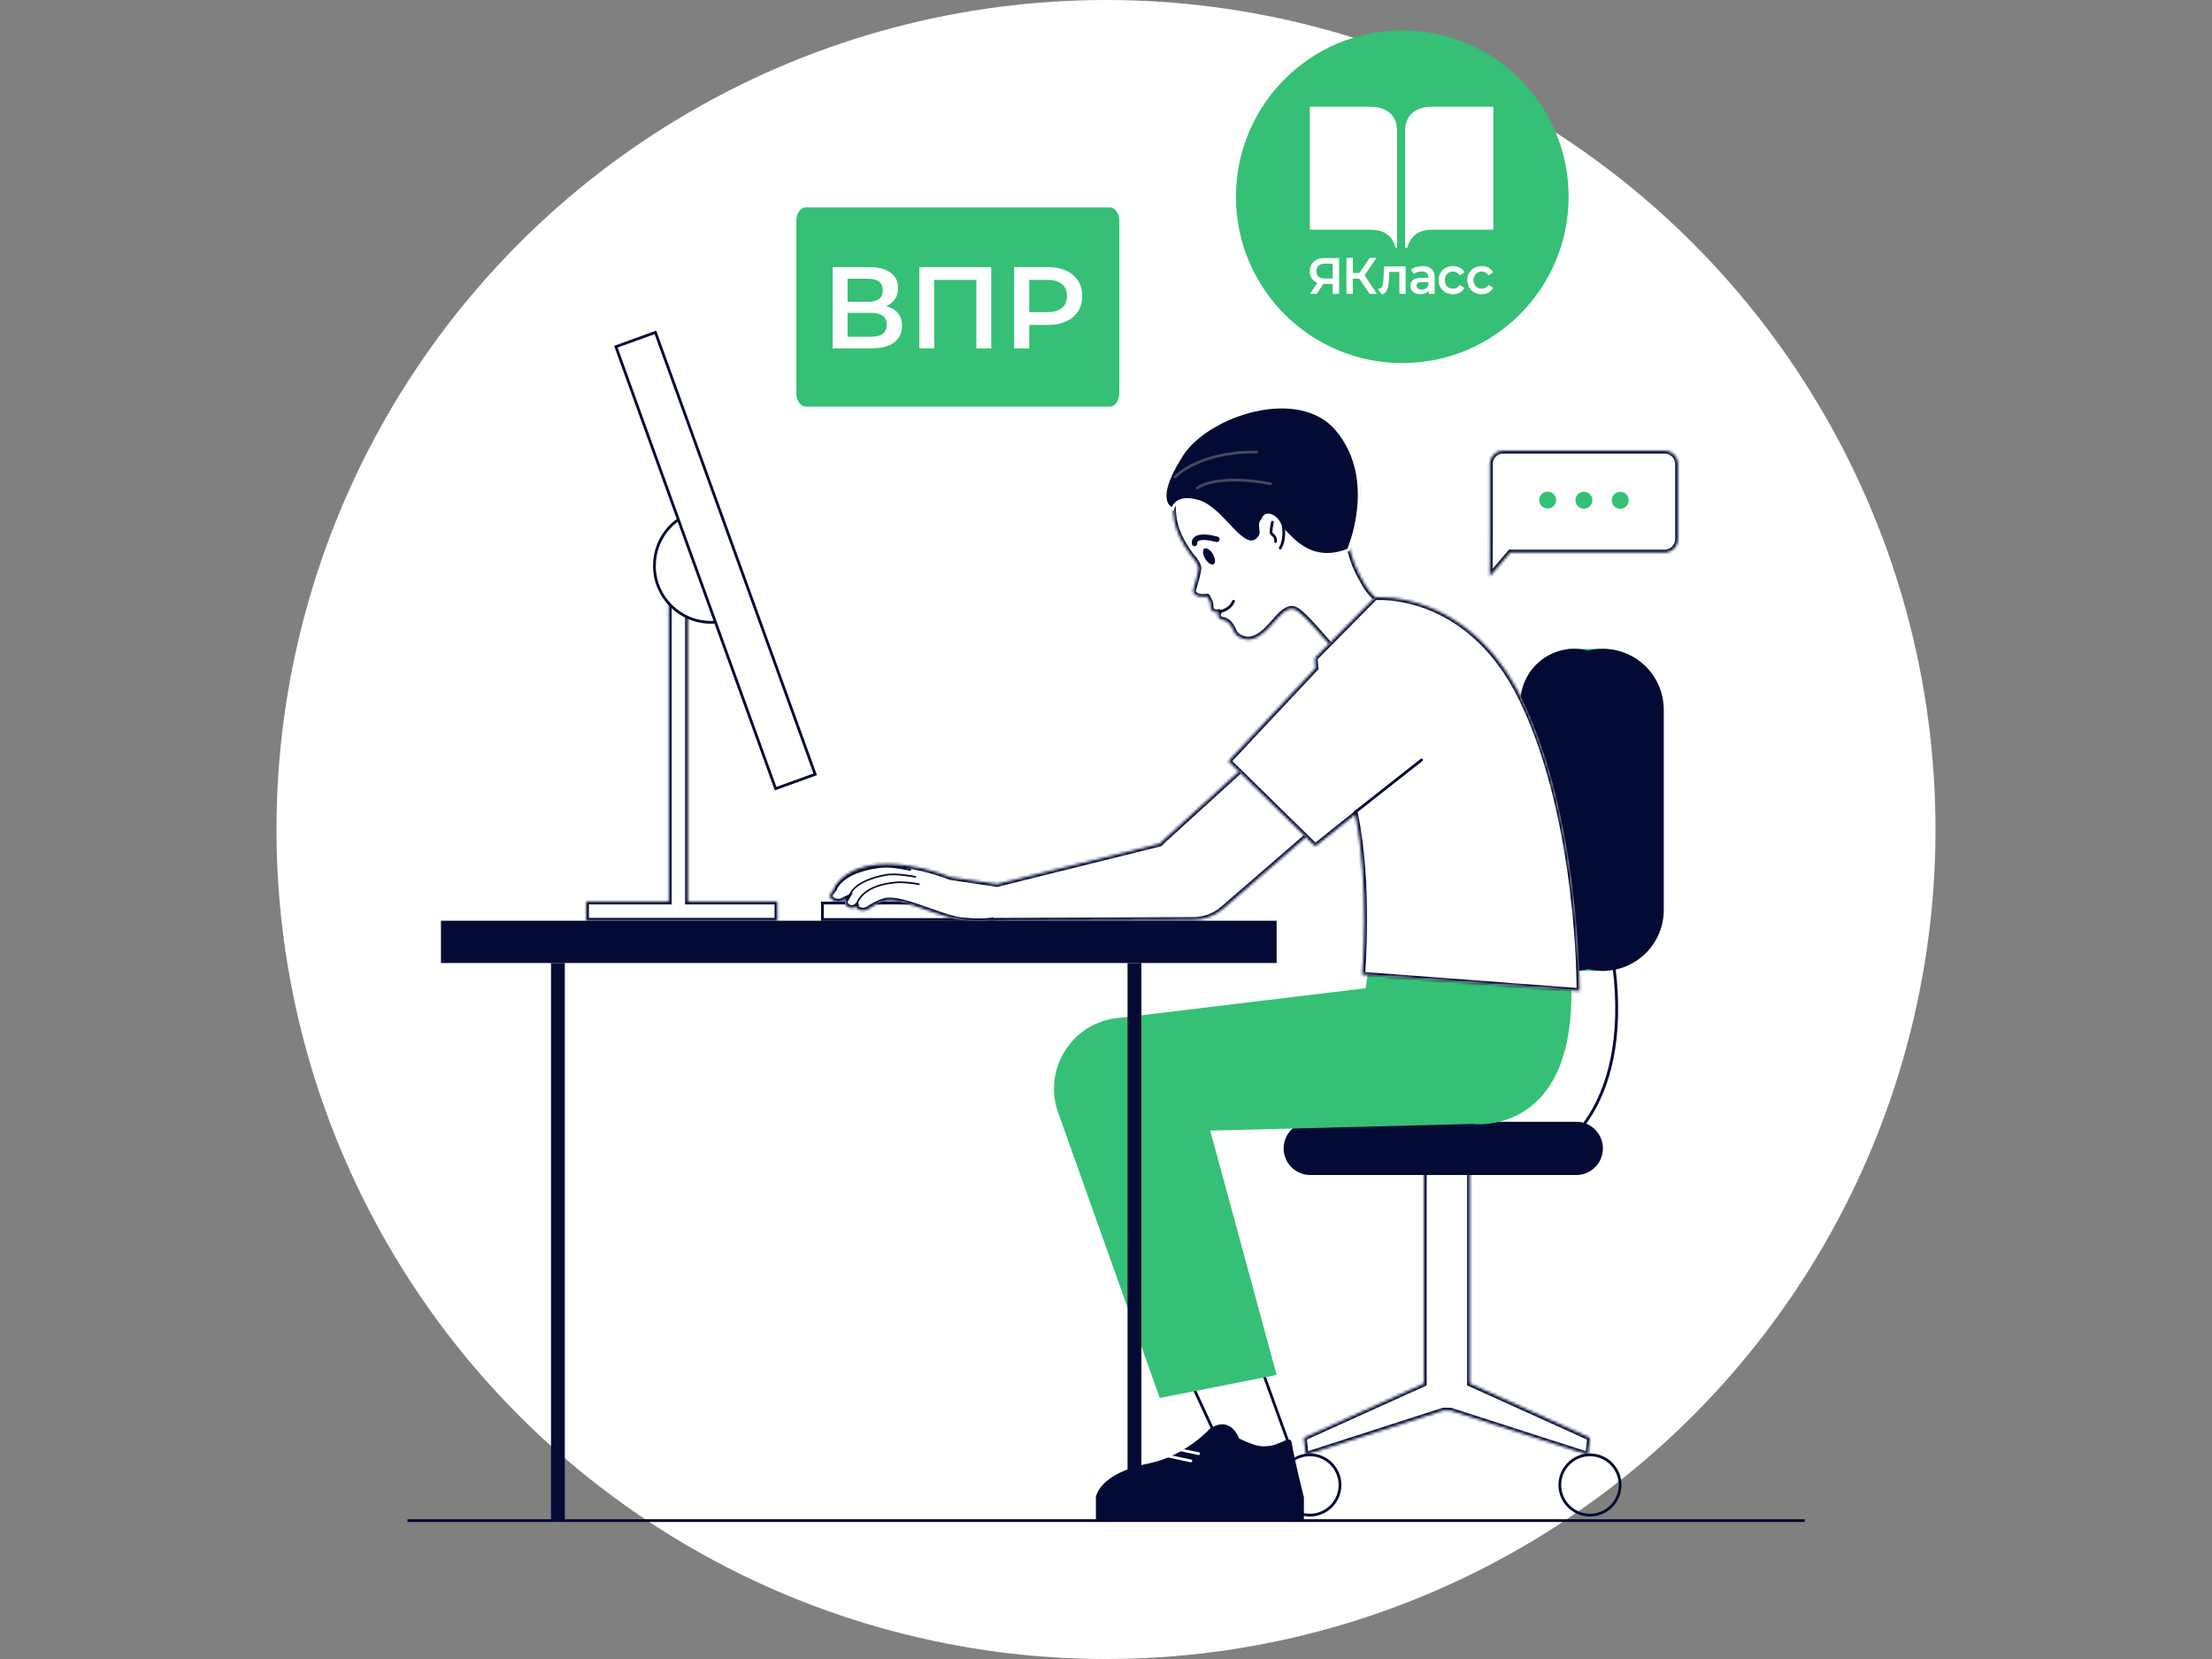 <?xml version="1.0" encoding="UTF-8"?> <svg xmlns="http://www.w3.org/2000/svg" width="800" height="600" viewBox="0 0 800 600" fill="none"><rect x="0" y="0" width="800" height="600" fill="#808080" stroke="none"/> <circle cx="400" cy="300" r="300" fill="white"></circle> <mask id="path-2-inside-1_9796_268" fill="white"> <path fill-rule="evenodd" clip-rule="evenodd" d="M602.056 163.028H543.651C541.026 163.028 538.866 165.162 538.866 167.815V192.189L538.866 192.189L538.811 208.438L546.211 199.794H602.056C604.681 199.794 606.841 197.66 606.841 195.007V167.815C606.841 165.189 604.708 163.028 602.056 163.028Z"></path> </mask> <path fill-rule="evenodd" clip-rule="evenodd" d="M602.056 163.028H543.651C541.026 163.028 538.866 165.162 538.866 167.815V192.189L538.866 192.189L538.811 208.438L546.211 199.794H602.056C604.681 199.794 606.841 197.66 606.841 195.007V167.815C606.841 165.189 604.708 163.028 602.056 163.028Z" fill="white"></path> <path d="M538.866 192.189L538.86 193.189L539.866 193.196V192.189H538.866ZM538.866 192.189L538.872 191.189L537.869 191.183L537.866 192.186L538.866 192.189ZM538.811 208.438L537.811 208.435L537.802 211.155L539.571 209.088L538.811 208.438ZM546.211 199.794V198.794H545.751L545.451 199.144L546.211 199.794ZM543.651 164.028H602.056V162.028H543.651V164.028ZM539.866 167.815C539.866 165.718 541.575 164.028 543.651 164.028V162.028C540.477 162.028 537.866 164.606 537.866 167.815H539.866ZM539.866 192.189V167.815H537.866V192.189H539.866ZM538.873 191.189L538.872 191.189L538.86 193.189L538.86 193.189L538.873 191.189ZM537.866 192.186L537.811 208.435L539.811 208.442L539.866 192.192L537.866 192.186ZM539.571 209.088L546.971 200.444L545.451 199.144L538.052 207.788L539.571 209.088ZM602.056 198.794H546.211V200.794H602.056V198.794ZM605.841 195.007C605.841 197.105 604.132 198.794 602.056 198.794V200.794C605.23 200.794 607.841 198.216 607.841 195.007H605.841ZM605.841 167.815V195.007H607.841V167.815H605.841ZM602.056 164.028C604.152 164.028 605.841 165.738 605.841 167.815H607.841C607.841 164.641 605.264 162.028 602.056 162.028V164.028Z" fill="#030B34" mask="url(#path-2-inside-1_9796_268)"></path> <path d="M582.916 180.946C582.916 182.642 584.283 184.009 585.978 184.009C587.673 184.009 589.04 182.642 589.04 180.946C589.04 179.25 587.673 177.882 585.978 177.882C584.283 177.882 582.916 179.25 582.916 180.946Z" fill="#35C075"></path> <path d="M569.791 180.918C569.791 182.614 571.158 183.982 572.853 183.982C574.549 183.982 575.916 182.614 575.916 180.918C575.916 179.222 574.549 177.854 572.853 177.854C571.158 177.854 569.791 179.222 569.791 180.918Z" fill="#35C075"></path> <path d="M556.666 180.864C556.666 182.56 558.033 183.927 559.729 183.927C561.424 183.927 562.791 182.56 562.791 180.864C562.791 179.168 561.424 177.8 559.729 177.8C558.033 177.8 556.666 179.168 556.666 180.864Z" fill="#35C075"></path> <path d="M291.418 147.053H401.391C403.279 147.053 404.809 144.892 404.809 142.226V79.827C404.809 77.161 403.279 75 401.391 75H291.418C289.53 75 288 77.161 288 79.827V142.226C288 144.892 289.53 147.053 291.418 147.053Z" fill="#35C075"></path> <path d="M320.478 110.712C324.314 111.748 326.232 114.128 326.232 117.852C326.232 120.428 325.28 122.43 323.376 123.858C321.472 125.286 318.714 126 315.102 126H301.158V96.6H314.304C317.608 96.6 320.184 97.258 322.032 98.574C323.88 99.89 324.804 101.752 324.804 104.16C324.804 107.296 323.362 109.48 320.478 110.712ZM306.534 100.8V109.158H313.842C317.454 109.158 319.26 107.772 319.26 105C319.26 102.2 317.454 100.8 313.842 100.8H306.534ZM314.934 121.8C318.798 121.8 320.73 120.344 320.73 117.432C320.73 114.576 318.798 113.148 314.934 113.148H306.534V121.8H314.934ZM332.494 96.6H358.492V126H353.116V101.22H337.87V126H332.494V96.6ZM378.878 96.6C382.742 96.6 385.794 97.538 388.034 99.414C390.274 101.262 391.394 103.81 391.394 107.058C391.394 110.278 390.274 112.826 388.034 114.702C385.794 116.578 382.742 117.516 378.878 117.516H372.242V126H366.782V96.6H378.878ZM378.626 112.896C381.006 112.896 382.812 112.392 384.044 111.384C385.276 110.376 385.892 108.934 385.892 107.058C385.892 105.182 385.276 103.74 384.044 102.732C382.812 101.724 381.006 101.22 378.626 101.22H372.242V112.896H378.626Z" fill="white"></path> <path d="M563.936 415.332C563.936 415.332 593.767 398.262 581.927 338.573" stroke="#030B34" stroke-width="1.04" stroke-miterlimit="10"></path> <path d="M581.244 234.678H566.834V351.102H581.244V234.678Z" fill="#35C075"></path> <path fill-rule="evenodd" clip-rule="evenodd" d="M549.854 331.625C549.854 342.403 558.576 351.129 569.349 351.129C571.086 351.129 572.77 350.902 574.372 350.477C576.082 350.903 577.871 351.129 579.713 351.129C591.853 351.129 601.724 341.281 601.724 329.108V256.671C601.724 244.526 591.88 234.65 579.713 234.65C577.872 234.65 576.083 234.877 574.374 235.303C572.771 234.877 571.087 234.65 569.349 234.65C558.576 234.65 549.854 243.377 549.854 254.155V331.625Z" fill="#030B34"></path> <mask id="path-12-inside-2_9796_268" fill="white"> <path fill-rule="evenodd" clip-rule="evenodd" d="M531.562 418.588H514.965V500.406L471.571 520.021L472.228 526.149L521.964 510.146H524.644L574.354 526.149L575.037 520.021L531.562 500.369V418.588Z"></path> </mask> <path fill-rule="evenodd" clip-rule="evenodd" d="M531.562 418.588H514.965V500.406L471.571 520.021L472.228 526.149L521.964 510.146H524.644L574.354 526.149L575.037 520.021L531.562 500.369V418.588Z" fill="white"></path> <path d="M514.965 418.588V417.588H513.965V418.588H514.965ZM531.562 418.588H532.562V417.588H531.562V418.588ZM514.965 500.406L515.377 501.317L515.965 501.051V500.406H514.965ZM471.571 520.021L471.16 519.11L470.5 519.408L470.577 520.128L471.571 520.021ZM472.228 526.149L471.233 526.255L471.364 527.477L472.534 527.101L472.228 526.149ZM521.964 510.146V509.146H521.807L521.658 509.194L521.964 510.146ZM524.644 510.146L524.951 509.194L524.801 509.146H524.644V510.146ZM574.354 526.149L574.047 527.101L575.212 527.476L575.347 526.26L574.354 526.149ZM575.037 520.021L576.031 520.132L576.112 519.41L575.449 519.11L575.037 520.021ZM531.562 500.369H530.562V501.014L531.15 501.28L531.562 500.369ZM514.965 419.588H531.562V417.588H514.965V419.588ZM515.965 500.406V418.588H513.965V500.406H515.965ZM471.983 520.933L515.377 501.317L514.553 499.495L471.16 519.11L471.983 520.933ZM473.222 526.042L472.566 519.915L470.577 520.128L471.233 526.255L473.222 526.042ZM521.658 509.194L471.921 525.197L472.534 527.101L522.271 511.098L521.658 509.194ZM524.644 509.146H521.964V511.146H524.644V509.146ZM574.66 525.197L524.951 509.194L524.338 511.098L574.047 527.101L574.66 525.197ZM574.043 519.91L573.36 526.038L575.347 526.26L576.031 520.132L574.043 519.91ZM531.15 501.28L574.625 520.933L575.449 519.11L531.974 499.458L531.15 501.28ZM530.562 418.588V500.369H532.562V418.588H530.562Z" fill="#030B34" mask="url(#path-12-inside-2_9796_268)"></path> <path d="M484.634 537.063C484.634 543.079 479.744 547.971 473.732 547.971C467.719 547.971 462.83 543.079 462.83 537.063C462.83 531.048 467.719 526.156 473.732 526.156C479.744 526.156 484.634 531.048 484.634 537.063Z" stroke="#030B34"></path> <path d="M585.939 537.063C585.939 543.079 581.05 547.971 575.037 547.971C569.024 547.971 564.135 543.079 564.135 537.063C564.135 531.048 569.024 526.156 575.037 526.156C581.049 526.156 585.939 531.048 585.939 537.063Z" stroke="#030B34"></path> <path d="M570.088 424.961H473.868C468.564 424.961 464.243 420.639 464.243 415.332C464.243 410.025 468.564 405.703 473.868 405.703H570.088C575.392 405.703 579.712 410.025 579.712 415.332C579.712 420.639 575.392 424.961 570.088 424.961Z" fill="#030B34"></path> <path d="M297.433 326.599H359.786V332.547H297.433V326.599Z" fill="white" stroke="#030B34"></path> <path d="M442.423 525.194L422.553 482.276L449.594 476.665L466.33 522.791L442.423 525.194Z" fill="white" stroke="#030B34"></path> <path fill-rule="evenodd" clip-rule="evenodd" d="M448.075 520.212C455.021 523.621 458.177 523.918 463.214 521.668C463.403 521.584 463.593 521.496 463.782 521.408C465.351 520.679 466.854 519.981 467.138 521.668C468.353 528.953 471.557 541.425 471.57 541.475H471.571V549.947H396.354V541.475H396.352C396.352 541.475 397.169 532.976 415.503 529.264C428.717 526.587 437.614 516.666 437.614 516.666C445.307 511.74 448.075 520.212 448.075 520.212Z" fill="#030B34"></path> <path d="M422.182 526.563L430.7 528.357" stroke="white" stroke-linecap="round"></path> <path d="M424.985 523.945L433.504 525.738" stroke="white" stroke-linecap="round"></path> <path fill-rule="evenodd" clip-rule="evenodd" d="M493.896 357.412L405.798 368.028C404.527 368.085 403.248 368.237 401.972 368.489L401.437 368.554C401.437 368.554 401.427 368.572 401.408 368.608C400.411 368.828 399.417 369.11 398.429 369.457C384.922 374.189 377.867 389.016 382.734 402.474L419.445 505.601L419.429 505.604L419.456 505.631L419.445 505.601L461.701 497.26L437.697 408.901L532.328 406.496C532.328 406.496 570.054 411.591 568.255 355.661L495.478 346.598L493.896 357.412Z" fill="#35C075"></path> <mask id="path-23-inside-3_9796_268" fill="white"> <path fill-rule="evenodd" clip-rule="evenodd" d="M420.565 304.066L498.078 233.526L521.187 260.412L442.345 328.66C439.265 331.329 435.307 332.758 431.237 332.672C431.233 332.672 431.229 332.672 431.225 332.672L358.154 332.992L358.163 332.936C353.926 333.512 347.465 332.852 345.976 332.524C343.041 331.883 339.493 330.629 335.911 329.362L335.911 329.362C329.436 327.072 322.85 324.742 319.574 325.931C317.605 326.613 315.737 327.56 314.023 328.745C313.514 329.078 312.927 329.271 312.32 329.305C311.713 329.339 311.108 329.212 310.565 328.938C310.216 328.806 309.931 328.545 309.769 328.21C309.708 328.083 309.666 327.948 309.643 327.811C309.598 327.844 309.553 327.877 309.508 327.91C309.127 328.173 308.682 328.328 308.221 328.359C307.759 328.389 307.298 328.295 306.886 328.084C305.797 327.555 305.298 326.442 305.755 325.534C305.825 325.394 305.903 325.249 305.99 325.098C305.593 325.287 305.2 325.487 304.811 325.695C304.182 326.015 303.474 326.146 302.772 326.074C302.07 326.001 301.404 325.728 300.854 325.286C300.53 325.062 300.301 324.726 300.212 324.342C300.123 323.958 300.18 323.555 300.373 323.211C300.683 322.707 301.127 322.077 301.738 321.391C301.744 321.142 301.811 320.895 301.935 320.674C303.504 318.106 308.568 312.2 321.697 312.507C329.994 312.703 337.949 314.994 343.862 317.256L360.591 319.745L419.498 305.131C419.837 304.761 420.193 304.405 420.565 304.066Z"></path> </mask> <path fill-rule="evenodd" clip-rule="evenodd" d="M420.565 304.066L498.078 233.526L521.187 260.412L442.345 328.66C439.265 331.329 435.307 332.758 431.237 332.672C431.233 332.672 431.229 332.672 431.225 332.672L358.154 332.992L358.163 332.936C353.926 333.512 347.465 332.852 345.976 332.524C343.041 331.883 339.493 330.629 335.911 329.362L335.911 329.362C329.436 327.072 322.85 324.742 319.574 325.931C317.605 326.613 315.737 327.56 314.023 328.745C313.514 329.078 312.927 329.271 312.32 329.305C311.713 329.339 311.108 329.212 310.565 328.938C310.216 328.806 309.931 328.545 309.769 328.21C309.708 328.083 309.666 327.948 309.643 327.811C309.598 327.844 309.553 327.877 309.508 327.91C309.127 328.173 308.682 328.328 308.221 328.359C307.759 328.389 307.298 328.295 306.886 328.084C305.797 327.555 305.298 326.442 305.755 325.534C305.825 325.394 305.903 325.249 305.99 325.098C305.593 325.287 305.2 325.487 304.811 325.695C304.182 326.015 303.474 326.146 302.772 326.074C302.07 326.001 301.404 325.728 300.854 325.286C300.53 325.062 300.301 324.726 300.212 324.342C300.123 323.958 300.18 323.555 300.373 323.211C300.683 322.707 301.127 322.077 301.738 321.391C301.744 321.142 301.811 320.895 301.935 320.674C303.504 318.106 308.568 312.2 321.697 312.507C329.994 312.703 337.949 314.994 343.862 317.256L360.591 319.745L419.498 305.131C419.837 304.761 420.193 304.405 420.565 304.066Z" fill="white"></path> <path d="M498.078 233.526L498.836 232.875L498.165 232.094L497.404 232.787L498.078 233.526ZM420.565 304.066L419.892 303.326L419.892 303.327L420.565 304.066ZM521.187 260.412L521.842 261.168L522.595 260.516L521.946 259.76L521.187 260.412ZM442.345 328.66L441.691 327.904L441.69 327.904L442.345 328.66ZM431.237 332.672L431.259 331.673L431.258 331.673L431.237 332.672ZM431.225 332.672L431.248 331.672L431.234 331.672L431.221 331.672L431.225 332.672ZM358.154 332.992L357.165 332.844L356.992 333.997L358.159 333.992L358.154 332.992ZM358.163 332.936L359.152 333.084L359.349 331.765L358.028 331.945L358.163 332.936ZM345.976 332.524L346.191 331.547L346.189 331.547L345.976 332.524ZM335.911 329.362L335.505 330.275L335.541 330.291L335.578 330.304L335.911 329.362ZM335.911 329.362L336.317 328.448L336.281 328.432L336.244 328.419L335.911 329.362ZM319.574 325.931L319.901 326.876L319.908 326.873L319.915 326.871L319.574 325.931ZM314.023 328.745L314.57 329.582L314.581 329.575L314.592 329.568L314.023 328.745ZM312.32 329.305L312.376 330.303L312.376 330.303L312.32 329.305ZM310.565 328.938L311.016 328.045L310.969 328.021L310.919 328.002L310.565 328.938ZM309.769 328.21L310.67 327.775L310.67 327.775L309.769 328.21ZM309.643 327.811L310.63 327.65L310.369 326.057L309.059 327L309.643 327.811ZM309.508 327.91L310.076 328.732L310.087 328.725L310.098 328.717L309.508 327.91ZM308.221 328.359L308.154 327.361L308.154 327.361L308.221 328.359ZM306.886 328.084L307.34 327.194L307.332 327.189L307.323 327.185L306.886 328.084ZM305.755 325.534L306.648 325.984L306.649 325.983L305.755 325.534ZM305.99 325.098L306.857 325.597L308.463 322.809L305.56 324.195L305.99 325.098ZM304.811 325.695L305.264 326.587L305.274 326.582L305.284 326.576L304.811 325.695ZM302.772 326.074L302.669 327.068L302.669 327.068L302.772 326.074ZM300.854 325.286L301.48 324.506L301.452 324.484L301.422 324.463L300.854 325.286ZM300.373 323.211L299.521 322.687L299.51 322.705L299.5 322.723L300.373 323.211ZM301.738 321.391L302.484 322.057L302.729 321.783L302.738 321.416L301.738 321.391ZM301.935 320.674L301.082 320.152L301.072 320.168L301.062 320.185L301.935 320.674ZM321.697 312.507L321.721 311.507L321.72 311.507L321.697 312.507ZM343.862 317.256L343.505 318.19L343.607 318.229L343.715 318.245L343.862 317.256ZM360.591 319.745L360.444 320.734L360.64 320.763L360.832 320.716L360.591 319.745ZM419.498 305.131L419.739 306.102L420.033 306.029L420.237 305.806L419.498 305.131ZM497.404 232.787L419.892 303.326L421.238 304.806L498.751 234.266L497.404 232.787ZM521.946 259.76L498.836 232.875L497.319 234.178L520.429 261.064L521.946 259.76ZM443 329.416L521.842 261.168L520.533 259.656L441.691 327.904L443 329.416ZM431.216 333.672C435.534 333.764 439.733 332.246 443 329.416L441.69 327.904C438.797 330.411 435.08 331.753 431.259 331.673L431.216 333.672ZM431.203 333.672C431.207 333.672 431.212 333.672 431.217 333.672L431.258 331.673C431.255 331.672 431.252 331.672 431.248 331.672L431.203 333.672ZM358.159 333.992L431.23 333.672L431.221 331.672L358.15 331.992L358.159 333.992ZM357.174 332.787L357.165 332.844L359.143 333.14L359.152 333.084L357.174 332.787ZM345.761 333.501C346.585 333.682 348.637 333.932 350.982 334.067C353.335 334.202 356.084 334.228 358.297 333.927L358.028 331.945C356.005 332.22 353.405 332.203 351.097 332.07C348.78 331.937 346.856 331.694 346.191 331.547L345.761 333.501ZM335.578 330.304C339.14 331.564 342.754 332.844 345.763 333.501L346.189 331.547C343.329 330.923 339.846 329.693 336.245 328.419L335.578 330.304ZM335.505 330.275L335.505 330.275L336.317 328.448L336.317 328.448L335.505 330.275ZM319.915 326.871C320.548 326.641 321.414 326.559 322.525 326.641C323.625 326.722 324.896 326.959 326.299 327.311C329.11 328.018 332.328 329.155 335.578 330.304L336.244 328.419C333.019 327.278 329.707 326.106 326.787 325.372C325.324 325.004 323.93 324.739 322.672 324.646C321.423 324.554 320.239 324.626 319.233 324.991L319.915 326.871ZM314.592 329.568C316.232 328.434 318.018 327.528 319.901 326.876L319.247 324.986C317.192 325.698 315.243 326.686 313.454 327.923L314.592 329.568ZM312.376 330.303C313.158 330.26 313.915 330.011 314.57 329.582L313.476 327.908C313.114 328.145 312.696 328.282 312.264 328.306L312.376 330.303ZM310.114 329.83C310.813 330.184 311.593 330.347 312.376 330.303L312.264 328.306C311.833 328.33 311.402 328.24 311.016 328.045L310.114 329.83ZM308.869 328.645C309.143 329.211 309.623 329.651 310.212 329.873L310.919 328.002C310.809 327.961 310.72 327.88 310.67 327.775L308.869 328.645ZM308.656 327.973C308.694 328.204 308.765 328.43 308.869 328.645L310.67 327.775C310.65 327.735 310.637 327.693 310.63 327.65L308.656 327.973ZM310.098 328.717C310.141 328.686 310.184 328.654 310.227 328.623L309.059 327C309.012 327.034 308.965 327.068 308.918 327.102L310.098 328.717ZM308.287 329.357C308.929 329.314 309.547 329.098 310.076 328.732L308.939 327.087C308.707 327.248 308.436 327.342 308.154 327.361L308.287 329.357ZM306.431 328.975C307.004 329.267 307.645 329.399 308.287 329.357L308.154 327.361C307.873 327.38 307.592 327.322 307.34 327.194L306.431 328.975ZM304.862 325.085C304.079 326.641 305.024 328.291 306.448 328.983L307.323 327.185C306.571 326.819 306.517 326.244 306.648 325.984L304.862 325.085ZM305.124 324.598C305.027 324.766 304.94 324.929 304.861 325.085L306.649 325.983C306.71 325.86 306.78 325.731 306.857 325.597L305.124 324.598ZM305.284 326.576C305.659 326.375 306.038 326.183 306.421 326L305.56 324.195C305.148 324.392 304.741 324.598 304.338 324.814L305.284 326.576ZM302.669 327.068C303.563 327.161 304.464 326.993 305.264 326.587L304.358 324.804C303.901 325.036 303.386 325.132 302.875 325.079L302.669 327.068ZM300.228 326.066C300.929 326.628 301.776 326.976 302.669 327.068L302.875 325.079C302.364 325.026 301.88 324.827 301.48 324.506L300.228 326.066ZM299.238 324.568C299.383 325.194 299.757 325.744 300.286 326.109L301.422 324.463C301.303 324.381 301.219 324.257 301.186 324.116L299.238 324.568ZM299.5 322.723C299.186 323.283 299.092 323.942 299.238 324.568L301.186 324.116C301.153 323.975 301.174 323.827 301.245 323.7L299.5 322.723ZM300.992 320.726C300.338 321.459 299.86 322.137 299.521 322.687L301.224 323.736C301.507 323.277 301.916 322.694 302.484 322.057L300.992 320.726ZM301.062 320.185C300.858 320.549 300.748 320.956 300.738 321.367L302.738 321.416C302.74 321.328 302.763 321.241 302.807 321.163L301.062 320.185ZM321.72 311.507C308.21 311.191 302.824 317.302 301.082 320.152L302.788 321.195C304.185 318.91 308.926 313.209 321.674 313.507L321.72 311.507ZM344.22 316.322C338.248 314.038 330.175 311.707 321.721 311.507L321.673 313.507C329.814 313.699 337.649 315.951 343.505 318.19L344.22 316.322ZM360.738 318.756L344.01 316.267L343.715 318.245L360.444 320.734L360.738 318.756ZM419.258 304.161L360.35 318.775L360.832 320.716L419.739 306.102L419.258 304.161ZM419.892 303.327C419.497 303.687 419.119 304.064 418.76 304.457L420.237 305.806C420.555 305.458 420.889 305.124 421.239 304.805L419.892 303.327Z" fill="#030B34" mask="url(#path-23-inside-3_9796_268)"></path> <path d="M309.694 327.433C309.656 327.439 309.618 327.439 309.58 327.433C309.543 327.418 309.51 327.396 309.481 327.367C309.453 327.339 309.431 327.306 309.416 327.269C309.4 327.232 309.393 327.192 309.393 327.152C309.394 327.112 309.402 327.073 309.418 327.036C310.181 325.232 312.497 319.729 324.272 318.827C327.502 318.574 332.217 319.428 332.415 319.476C332.493 319.491 332.562 319.536 332.607 319.601C332.653 319.667 332.67 319.747 332.656 319.825C332.649 319.864 332.635 319.902 332.614 319.935C332.593 319.968 332.565 319.997 332.533 320.019C332.5 320.042 332.463 320.058 332.425 320.066C332.386 320.073 332.346 320.074 332.307 320.066C332.259 320.066 327.496 319.182 324.314 319.422C312.888 320.3 310.699 325.551 309.971 327.271C309.944 327.321 309.904 327.362 309.855 327.391C309.807 327.42 309.751 327.434 309.694 327.433V327.433Z" fill="#030B34"></path> <path d="M306.845 324.968C306.805 324.974 306.764 324.974 306.724 324.968C306.652 324.935 306.595 324.875 306.566 324.801C306.537 324.727 306.537 324.644 306.568 324.571C307.488 322.388 309.208 318.316 320.202 316.151C324.069 315.388 330.799 316.753 331.087 316.831C331.126 316.839 331.163 316.856 331.195 316.878C331.228 316.901 331.255 316.93 331.277 316.964C331.298 316.997 331.312 317.035 331.319 317.074C331.326 317.113 331.325 317.153 331.316 317.192C331.309 317.231 331.294 317.268 331.272 317.301C331.25 317.334 331.221 317.362 331.188 317.383C331.155 317.405 331.117 317.419 331.078 317.425C331.039 317.432 330.999 317.43 330.961 317.42C330.895 317.42 324.069 316.001 320.322 316.741C309.635 318.858 308.059 322.586 307.091 324.818C307.066 324.861 307.03 324.897 306.987 324.924C306.944 324.95 306.895 324.965 306.845 324.968V324.968Z" fill="#030B34"></path> <path d="M302.25 321.881C302.212 321.887 302.174 321.887 302.136 321.881C302.099 321.866 302.066 321.844 302.037 321.815C302.009 321.787 301.987 321.754 301.972 321.717C301.957 321.68 301.949 321.64 301.949 321.6C301.95 321.56 301.958 321.521 301.974 321.484C302.81 319.505 306.099 314.73 318.542 313.233C322.494 312.752 329.025 314.249 329.301 314.309C329.381 314.327 329.451 314.375 329.495 314.444C329.539 314.513 329.554 314.596 329.536 314.676C329.518 314.756 329.47 314.825 329.401 314.869C329.332 314.913 329.249 314.928 329.169 314.911C329.103 314.911 322.463 313.383 318.614 313.84C306.147 315.344 303.152 320.263 302.527 321.731C302.499 321.779 302.459 321.818 302.41 321.845C302.361 321.871 302.306 321.884 302.25 321.881Z" fill="#030B34"></path> <mask id="path-28-inside-4_9796_268" fill="white"> <path fill-rule="evenodd" clip-rule="evenodd" d="M424.442 175.844C424.442 175.844 425.033 172.635 425.841 170.728C428.575 164.278 439.553 159.161 439.553 159.161C439.553 159.161 462.795 147.091 475.993 152.941C483.713 156.363 486.645 160.784 489.357 168.239C491.707 174.697 492.033 179.916 489.903 185.829C489.621 186.614 489.353 187.27 489.107 187.874C488.537 189.273 488.081 190.392 487.818 192.182C487.651 193.318 487.594 194.444 487.626 195.545C487.66 195.96 487.706 196.375 487.763 196.788C487.924 197.925 489.371 203.64 491.499 207.544C491.812 208.117 492.09 208.641 492.35 209.13C494.231 212.672 495.134 214.372 500.853 219.35L484.565 237.23C482.709 235.258 480.752 233.016 478.837 230.82C474.235 225.544 469.868 220.538 467.688 220.207C465.262 219.839 463.012 222.407 460.88 224.84C460.199 225.617 459.531 226.38 458.872 227.029C456.841 229.281 453.336 231.932 450.269 231.149C448.504 230.698 447.024 229.951 446.382 228.571C446.331 228.46 446.281 228.352 446.231 228.245C445.589 226.856 445.111 225.82 443.965 224.903C443.242 224.324 442.411 224.148 441.819 224.091C441.104 223.846 440.596 223.254 440.52 222.571C440.45 221.944 440.776 221.469 440.874 221.337C440.196 221.515 439.477 221.443 438.849 221.135C437.771 220.592 437.874 219.535 437.874 219.535C437.874 219.535 437.755 218.4 437.692 217.881C437.67 217.708 436.62 215.729 436.62 215.729C436.62 215.729 431.304 216.599 431.542 213.313C431.542 213.313 433.606 206.687 433.474 205.363C433.398 204.587 433.117 204.154 432.778 203.632C432.624 203.395 432.458 203.139 432.294 202.824C432.044 202.345 431.729 201.999 431.386 201.622C431.153 201.366 430.907 201.096 430.661 200.761C427.57 196.561 425.607 192.54 424.796 188.764C424.391 186.874 424.305 185.194 424.134 181.838L424.133 181.83C424.064 180.614 424.073 179.396 424.162 178.181C424.238 177.161 424.357 176.36 424.442 175.844Z"></path> </mask> <path fill-rule="evenodd" clip-rule="evenodd" d="M424.442 175.844C424.442 175.844 425.033 172.635 425.841 170.728C428.575 164.278 439.553 159.161 439.553 159.161C439.553 159.161 462.795 147.091 475.993 152.941C483.713 156.363 486.645 160.784 489.357 168.239C491.707 174.697 492.033 179.916 489.903 185.829C489.621 186.614 489.353 187.27 489.107 187.874C488.537 189.273 488.081 190.392 487.818 192.182C487.651 193.318 487.594 194.444 487.626 195.545C487.66 195.96 487.706 196.375 487.763 196.788C487.924 197.925 489.371 203.64 491.499 207.544C491.812 208.117 492.09 208.641 492.35 209.13C494.231 212.672 495.134 214.372 500.853 219.35L484.565 237.23C482.709 235.258 480.752 233.016 478.837 230.82C474.235 225.544 469.868 220.538 467.688 220.207C465.262 219.839 463.012 222.407 460.88 224.84C460.199 225.617 459.531 226.38 458.872 227.029C456.841 229.281 453.336 231.932 450.269 231.149C448.504 230.698 447.024 229.951 446.382 228.571C446.331 228.46 446.281 228.352 446.231 228.245C445.589 226.856 445.111 225.82 443.965 224.903C443.242 224.324 442.411 224.148 441.819 224.091C441.104 223.846 440.596 223.254 440.52 222.571C440.45 221.944 440.776 221.469 440.874 221.337C440.196 221.515 439.477 221.443 438.849 221.135C437.771 220.592 437.874 219.535 437.874 219.535C437.874 219.535 437.755 218.4 437.692 217.881C437.67 217.708 436.62 215.729 436.62 215.729C436.62 215.729 431.304 216.599 431.542 213.313C431.542 213.313 433.606 206.687 433.474 205.363C433.398 204.587 433.117 204.154 432.778 203.632C432.624 203.395 432.458 203.139 432.294 202.824C432.044 202.345 431.729 201.999 431.386 201.622C431.153 201.366 430.907 201.096 430.661 200.761C427.57 196.561 425.607 192.54 424.796 188.764C424.391 186.874 424.305 185.194 424.134 181.838L424.133 181.83C424.064 180.614 424.073 179.396 424.162 178.181C424.238 177.161 424.357 176.36 424.442 175.844Z" fill="white"></path> <path d="M425.841 170.728L424.92 170.337L424.92 170.337L425.841 170.728ZM424.442 175.844L423.456 175.681C423.457 175.675 423.458 175.669 423.459 175.663L424.442 175.844ZM439.553 159.161L440.014 160.048C440.001 160.055 439.989 160.061 439.976 160.067L439.553 159.161ZM475.993 152.941L476.399 152.027L476.399 152.027L475.993 152.941ZM489.357 168.239L490.296 167.897L490.296 167.897L489.357 168.239ZM489.903 185.829L488.962 185.491L488.962 185.49L489.903 185.829ZM489.107 187.874L490.033 188.251L490.033 188.251L489.107 187.874ZM487.818 192.182L486.828 192.036L486.828 192.036L487.818 192.182ZM487.626 195.545L486.629 195.626C486.628 195.609 486.627 195.592 486.626 195.574L487.626 195.545ZM487.763 196.788L486.773 196.928L486.773 196.926L487.763 196.788ZM491.499 207.544L492.377 207.065L492.377 207.065L491.499 207.544ZM492.35 209.13L491.467 209.599L492.35 209.13ZM500.853 219.35L501.509 218.595C501.712 218.772 501.836 219.023 501.851 219.292C501.867 219.561 501.773 219.824 501.592 220.023L500.853 219.35ZM484.565 237.23L485.304 237.904C485.117 238.109 484.852 238.228 484.573 238.23C484.295 238.232 484.028 238.118 483.837 237.916L484.565 237.23ZM478.837 230.82L479.59 230.162L479.59 230.162L478.837 230.82ZM467.688 220.207L467.838 219.218L467.838 219.218L467.688 220.207ZM460.88 224.84L461.632 225.499L461.632 225.499L460.88 224.84ZM458.872 227.029L458.13 226.36C458.143 226.345 458.156 226.331 458.17 226.317L458.872 227.029ZM450.269 231.149L450.516 230.18L450.516 230.18L450.269 231.149ZM446.231 228.245L447.139 227.826L447.139 227.826L446.231 228.245ZM443.965 224.903L444.59 224.122L444.59 224.122L443.965 224.903ZM441.819 224.091L441.722 225.086C441.645 225.079 441.569 225.062 441.495 225.037L441.819 224.091ZM440.52 222.571L441.514 222.459L441.514 222.461L440.52 222.571ZM440.874 221.337L440.619 220.37C441.03 220.262 441.463 220.425 441.701 220.776C441.939 221.127 441.93 221.591 441.678 221.932L440.874 221.337ZM438.849 221.135L438.408 222.032L438.399 222.028L438.849 221.135ZM437.874 219.535L438.868 219.431C438.876 219.498 438.876 219.566 438.869 219.633L437.874 219.535ZM437.692 217.881L438.684 217.751L438.685 217.762L437.692 217.881ZM436.62 215.729L436.458 214.742C436.882 214.672 437.303 214.881 437.504 215.26L436.62 215.729ZM431.542 213.313L430.544 213.241C430.55 213.165 430.564 213.089 430.587 213.016L431.542 213.313ZM433.474 205.363L434.47 205.264L434.47 205.264L433.474 205.363ZM432.778 203.632L431.939 204.177L431.939 204.177L432.778 203.632ZM432.294 202.824L431.407 203.287L431.407 203.287L432.294 202.824ZM431.386 201.622L432.125 200.949L432.125 200.949L431.386 201.622ZM430.661 200.761L431.466 200.168L431.466 200.168L430.661 200.761ZM424.796 188.764L423.819 188.974L423.819 188.974L424.796 188.764ZM424.134 181.838L423.135 181.889L423.135 181.888L424.134 181.838ZM424.133 181.83L425.132 181.773L425.132 181.78L424.133 181.83ZM424.162 178.181L423.164 178.109L423.164 178.106L424.162 178.181ZM426.762 171.118C426.392 171.991 426.057 173.203 425.811 174.234C425.69 174.741 425.593 175.192 425.527 175.514C425.493 175.676 425.468 175.805 425.451 175.893C425.442 175.937 425.436 175.971 425.432 175.993C425.43 176.004 425.428 176.013 425.427 176.018C425.427 176.021 425.426 176.023 425.426 176.024C425.426 176.025 425.426 176.025 425.426 176.025C425.426 176.025 425.426 176.025 425.426 176.025C425.426 176.025 425.426 176.025 425.426 176.025C425.426 176.025 425.426 176.025 424.442 175.844C423.459 175.663 423.459 175.663 423.459 175.663C423.459 175.663 423.459 175.663 423.459 175.663C423.459 175.663 423.459 175.663 423.459 175.662C423.459 175.662 423.459 175.661 423.459 175.66C423.46 175.658 423.46 175.655 423.461 175.652C423.462 175.645 423.464 175.635 423.466 175.622C423.471 175.597 423.478 175.56 423.487 175.512C423.506 175.418 423.533 175.281 423.568 175.112C423.637 174.773 423.739 174.302 423.866 173.769C424.117 172.718 424.482 171.372 424.92 170.337L426.762 171.118ZM439.553 159.161C439.976 160.067 439.976 160.067 439.976 160.067C439.976 160.067 439.976 160.067 439.976 160.067C439.976 160.067 439.975 160.067 439.975 160.068C439.974 160.068 439.973 160.069 439.97 160.07C439.966 160.072 439.959 160.075 439.95 160.079C439.931 160.088 439.902 160.102 439.863 160.121C439.786 160.158 439.671 160.214 439.523 160.288C439.226 160.436 438.796 160.656 438.271 160.94C437.22 161.51 435.792 162.334 434.282 163.354C431.212 165.429 428.006 168.182 426.762 171.118L424.92 170.337C426.41 166.823 430.06 163.793 433.163 161.697C434.74 160.631 436.227 159.773 437.319 159.182C437.866 158.886 438.315 158.655 438.629 158.499C438.787 158.42 438.91 158.36 438.995 158.319C439.038 158.298 439.071 158.283 439.093 158.272C439.105 158.267 439.114 158.262 439.12 158.259C439.123 158.258 439.125 158.257 439.127 158.256C439.128 158.256 439.129 158.255 439.129 158.255C439.13 158.255 439.13 158.255 439.13 158.255C439.13 158.255 439.131 158.254 439.553 159.161ZM475.588 153.855C472.496 152.485 468.753 152.14 464.808 152.442C460.871 152.743 456.805 153.683 453.117 154.813C449.433 155.942 446.152 157.253 443.791 158.283C442.611 158.797 441.663 159.241 441.012 159.555C440.686 159.711 440.435 159.836 440.266 159.921C440.181 159.963 440.117 159.995 440.075 160.017C440.054 160.028 440.038 160.036 440.028 160.041C440.023 160.044 440.019 160.046 440.017 160.047C440.016 160.047 440.015 160.048 440.014 160.048C440.014 160.048 440.014 160.048 440.014 160.048C440.014 160.048 440.014 160.048 439.553 159.161C439.092 158.273 439.092 158.273 439.093 158.273C439.093 158.273 439.094 158.273 439.094 158.272C439.095 158.272 439.096 158.271 439.098 158.27C439.101 158.269 439.106 158.266 439.112 158.263C439.124 158.257 439.142 158.248 439.165 158.236C439.212 158.212 439.28 158.177 439.369 158.133C439.547 158.044 439.808 157.914 440.144 157.753C440.815 157.429 441.786 156.975 442.991 156.45C445.4 155.399 448.755 154.058 452.531 152.901C456.303 151.745 460.522 150.764 464.655 150.448C468.78 150.132 472.891 150.472 476.399 152.027L475.588 153.855ZM488.417 168.581C487.076 164.894 485.712 162.05 483.782 159.715C481.863 157.393 479.337 155.517 475.588 153.855L476.399 152.027C480.369 153.787 483.168 155.833 485.324 158.441C487.468 161.035 488.926 164.129 490.296 167.897L488.417 168.581ZM488.962 185.49C490.996 179.843 490.705 174.871 488.417 168.581L490.296 167.897C492.708 174.524 493.07 179.988 490.844 186.168L488.962 185.49ZM488.181 187.497C488.428 186.892 488.688 186.253 488.962 185.491L490.844 186.168C490.554 186.974 490.279 187.648 490.033 188.251L488.181 187.497ZM486.828 192.036C487.111 190.119 487.608 188.905 488.181 187.497L490.033 188.251C489.467 189.642 489.052 190.666 488.807 192.327L486.828 192.036ZM486.626 195.574C486.593 194.419 486.652 193.235 486.828 192.036L488.807 192.327C488.649 193.402 488.595 194.47 488.626 195.516L486.626 195.574ZM486.773 196.926C486.712 196.494 486.665 196.061 486.629 195.626L488.623 195.464C488.655 195.86 488.699 196.255 488.754 196.649L486.773 196.926ZM490.621 208.023C489.512 205.989 488.596 203.514 487.94 201.428C487.287 199.354 486.865 197.579 486.773 196.928L488.753 196.648C488.822 197.134 489.204 198.784 489.847 200.828C490.487 202.86 491.358 205.195 492.377 207.065L490.621 208.023ZM491.467 209.599C491.207 209.11 490.931 208.59 490.621 208.023L492.377 207.065C492.693 207.643 492.973 208.172 493.233 208.661L491.467 209.599ZM500.196 220.104C497.32 217.601 495.61 215.883 494.377 214.321C493.138 212.751 492.404 211.364 491.467 209.599L493.233 208.661C494.176 210.437 494.834 211.672 495.947 213.082C497.066 214.5 498.667 216.122 501.509 218.595L500.196 220.104ZM483.826 236.557L500.114 218.676L501.592 220.023L485.304 237.904L483.826 236.557ZM479.59 230.162C481.509 232.362 483.452 234.589 485.293 236.545L483.837 237.916C481.965 235.927 479.996 233.67 478.083 231.477L479.59 230.162ZM467.838 219.218C468.647 219.341 469.499 219.853 470.307 220.466C471.149 221.105 472.08 221.964 473.064 222.954C475.031 224.934 477.296 227.532 479.59 230.162L478.083 231.477C475.775 228.831 473.556 226.288 471.645 224.364C470.689 223.401 469.832 222.617 469.098 222.059C468.331 221.476 467.819 221.238 467.538 221.196L467.838 219.218ZM460.128 224.181C461.178 222.983 462.335 221.658 463.551 220.691C464.761 219.729 466.213 218.972 467.838 219.218L467.538 221.196C466.737 221.074 465.85 221.418 464.796 222.256C463.748 223.089 462.714 224.265 461.632 225.499L460.128 224.181ZM458.17 226.317C458.798 225.699 459.441 224.965 460.128 224.181L461.632 225.499C460.957 226.269 460.264 227.062 459.574 227.741L458.17 226.317ZM450.516 230.18C451.695 230.481 453.062 230.142 454.471 229.354C455.865 228.575 457.166 227.428 458.13 226.36L459.615 227.699C458.548 228.882 457.081 230.187 455.447 231.1C453.829 232.005 451.91 232.6 450.021 232.118L450.516 230.18ZM447.289 228.149C447.731 229.1 448.817 229.746 450.516 230.18L450.021 232.118C448.191 231.65 446.317 230.802 445.475 228.992L447.289 228.149ZM447.139 227.826C447.188 227.932 447.238 228.04 447.289 228.149L445.475 228.992C445.423 228.881 445.373 228.771 445.324 228.665L447.139 227.826ZM444.59 224.122C445.943 225.206 446.505 226.454 447.139 227.826L445.324 228.665C444.674 227.258 444.278 226.435 443.34 225.683L444.59 224.122ZM441.916 223.095C442.6 223.162 443.652 223.372 444.59 224.122L443.34 225.684C442.832 225.277 442.222 225.135 441.722 225.086L441.916 223.095ZM441.514 222.461C441.542 222.71 441.745 223.009 442.142 223.145L441.495 225.037C440.463 224.684 439.649 223.798 439.526 222.68L441.514 222.461ZM441.678 221.932C441.656 221.962 441.604 222.035 441.563 222.138C441.523 222.239 441.502 222.347 441.514 222.459L439.527 222.683C439.412 221.664 439.936 220.924 440.069 220.743L441.678 221.932ZM439.29 220.237C439.702 220.44 440.175 220.487 440.619 220.37L441.128 222.305C440.218 222.544 439.252 222.447 438.408 222.032L439.29 220.237ZM437.874 219.535C438.869 219.633 438.869 219.632 438.869 219.632C438.869 219.631 438.869 219.631 438.869 219.631C438.869 219.63 438.87 219.629 438.87 219.629C438.87 219.627 438.87 219.626 438.87 219.625C438.87 219.623 438.87 219.621 438.87 219.619C438.871 219.615 438.871 219.612 438.871 219.61C438.871 219.606 438.871 219.604 438.871 219.606C438.871 219.609 438.871 219.622 438.872 219.642C438.875 219.685 438.884 219.749 438.907 219.82C438.947 219.942 439.035 220.109 439.299 220.242L438.399 222.028C437.585 221.618 437.185 220.985 437.007 220.443C436.921 220.182 436.888 219.948 436.877 219.776C436.871 219.689 436.871 219.615 436.872 219.558C436.873 219.53 436.874 219.505 436.875 219.485C436.876 219.475 436.876 219.466 436.877 219.458C436.877 219.454 436.878 219.451 436.878 219.447C436.878 219.446 436.878 219.444 436.878 219.443C436.878 219.442 436.878 219.441 436.878 219.44C436.879 219.44 436.879 219.439 436.879 219.439C436.879 219.439 436.879 219.438 437.874 219.535ZM438.685 217.762C438.717 218.029 438.763 218.448 438.801 218.796C438.82 218.971 438.837 219.13 438.849 219.244C438.855 219.302 438.86 219.348 438.863 219.381C438.865 219.397 438.866 219.409 438.867 219.418C438.868 219.422 438.868 219.425 438.868 219.428C438.868 219.429 438.868 219.43 438.868 219.43C438.868 219.43 438.868 219.431 438.868 219.431C438.868 219.431 438.868 219.431 438.868 219.431C438.868 219.431 438.868 219.431 438.868 219.431C438.868 219.431 438.868 219.431 437.874 219.535C436.879 219.64 436.879 219.64 436.879 219.64C436.879 219.64 436.879 219.64 436.879 219.64C436.879 219.64 436.879 219.64 436.879 219.64C436.879 219.64 436.879 219.639 436.879 219.639C436.879 219.639 436.879 219.638 436.879 219.637C436.879 219.635 436.879 219.631 436.878 219.627C436.877 219.619 436.876 219.607 436.874 219.591C436.871 219.559 436.866 219.513 436.86 219.455C436.848 219.341 436.831 219.184 436.812 219.01C436.775 218.661 436.73 218.253 436.7 218.001L438.685 217.762ZM436.62 215.729C437.504 215.26 437.504 215.26 437.504 215.26C437.504 215.26 437.504 215.26 437.504 215.26C437.504 215.26 437.504 215.26 437.504 215.261C437.504 215.261 437.504 215.261 437.504 215.262C437.505 215.263 437.506 215.264 437.507 215.266C437.509 215.27 437.512 215.276 437.516 215.283C437.524 215.298 437.535 215.32 437.55 215.347C437.579 215.402 437.62 215.481 437.67 215.576C437.77 215.766 437.903 216.021 438.037 216.283C438.171 216.544 438.309 216.816 438.415 217.036C438.468 217.146 438.518 217.251 438.556 217.339C438.575 217.382 438.596 217.431 438.614 217.48C438.621 217.5 438.666 217.615 438.684 217.751L436.701 218.012C436.711 218.085 436.726 218.137 436.73 218.148C436.735 218.166 436.739 218.177 436.739 218.178C436.74 218.178 436.735 218.167 436.723 218.139C436.7 218.086 436.664 218.008 436.615 217.908C436.519 217.708 436.39 217.453 436.258 217.197C436.127 216.942 435.997 216.692 435.899 216.505C435.85 216.412 435.809 216.334 435.781 216.281C435.767 216.254 435.755 216.233 435.748 216.218C435.744 216.211 435.741 216.206 435.739 216.202C435.738 216.2 435.738 216.199 435.737 216.198C435.737 216.198 435.737 216.197 435.737 216.197C435.737 216.197 435.737 216.197 435.737 216.197C435.737 216.197 435.737 216.197 435.737 216.197C435.737 216.197 435.737 216.197 436.62 215.729ZM432.539 213.385C432.502 213.893 432.663 214.135 432.868 214.303C433.131 214.518 433.565 214.679 434.139 214.764C434.694 214.846 435.276 214.843 435.732 214.815C435.957 214.801 436.144 214.782 436.273 214.767C436.337 214.759 436.387 214.752 436.419 214.748C436.434 214.745 436.446 214.744 436.453 214.743C436.456 214.742 436.458 214.742 436.459 214.742C436.46 214.741 436.46 214.741 436.46 214.741C436.46 214.741 436.46 214.741 436.459 214.742C436.459 214.742 436.459 214.742 436.459 214.742C436.459 214.742 436.458 214.742 436.62 215.729C436.782 216.715 436.781 216.715 436.781 216.715C436.781 216.716 436.78 216.716 436.78 216.716C436.78 216.716 436.779 216.716 436.778 216.716C436.777 216.716 436.775 216.716 436.773 216.717C436.769 216.717 436.764 216.718 436.757 216.719C436.744 216.721 436.725 216.724 436.702 216.727C436.656 216.734 436.592 216.743 436.511 216.752C436.35 216.772 436.124 216.795 435.854 216.811C435.321 216.844 434.589 216.853 433.845 216.742C433.119 216.634 432.269 216.397 431.602 215.851C430.877 215.257 430.462 214.376 430.544 213.241L432.539 213.385ZM434.47 205.264C434.499 205.557 434.464 205.907 434.419 206.226C434.371 206.566 434.295 206.959 434.205 207.375C434.024 208.209 433.773 209.181 433.522 210.099C433.269 211.019 433.013 211.897 432.82 212.543C432.724 212.866 432.643 213.133 432.586 213.318C432.558 213.411 432.536 213.484 432.52 213.534C432.513 213.558 432.507 213.577 432.503 213.59C432.501 213.597 432.499 213.602 432.498 213.605C432.498 213.607 432.497 213.608 432.497 213.609C432.497 213.61 432.497 213.61 432.497 213.61C432.497 213.61 432.497 213.61 432.497 213.611C432.497 213.611 432.496 213.611 431.542 213.313C430.587 213.016 430.587 213.016 430.587 213.016C430.587 213.016 430.587 213.016 430.587 213.016C430.587 213.016 430.587 213.015 430.587 213.015C430.587 213.014 430.588 213.013 430.588 213.012C430.589 213.009 430.591 213.004 430.593 212.998C430.596 212.986 430.602 212.968 430.609 212.944C430.624 212.896 430.646 212.825 430.674 212.734C430.729 212.552 430.809 212.29 430.904 211.971C431.094 211.334 431.346 210.472 431.593 209.57C431.841 208.666 432.081 207.733 432.251 206.952C432.335 206.56 432.4 206.218 432.439 205.943C432.459 205.806 432.471 205.694 432.476 205.605C432.479 205.561 432.48 205.527 432.48 205.501C432.48 205.488 432.48 205.478 432.48 205.471C432.48 205.464 432.479 205.461 432.479 205.461L434.47 205.264ZM433.617 203.088C433.966 203.625 434.367 204.232 434.47 205.264L432.479 205.461C432.428 204.942 432.267 204.682 431.939 204.177L433.617 203.088ZM433.181 202.362C433.32 202.63 433.462 202.849 433.617 203.088L431.939 204.177C431.786 203.941 431.596 203.649 431.407 203.287L433.181 202.362ZM432.125 200.949C432.461 201.317 432.863 201.752 433.181 202.362L431.407 203.287C431.226 202.938 430.997 202.68 430.646 202.295L432.125 200.949ZM431.466 200.168C431.678 200.456 431.89 200.69 432.125 200.949L430.646 202.295C430.415 202.041 430.136 201.736 429.855 201.354L431.466 200.168ZM425.774 188.554C426.546 192.153 428.432 196.045 431.466 200.168L429.855 201.354C426.708 197.077 424.667 192.927 423.819 188.974L425.774 188.554ZM425.132 181.787C425.305 185.166 425.389 186.758 425.774 188.555L423.819 188.974C423.393 186.989 423.305 185.223 423.135 181.889L425.132 181.787ZM425.132 181.78L425.132 181.788L423.135 181.888L423.134 181.88L425.132 181.78ZM425.159 178.254C425.074 179.425 425.065 180.601 425.132 181.773L423.135 181.887C423.063 180.628 423.073 179.366 423.164 178.109L425.159 178.254ZM425.429 176.008C425.347 176.503 425.233 177.274 425.159 178.256L423.164 178.106C423.244 177.048 423.367 176.216 423.456 175.681L425.429 176.008Z" fill="#030B34" mask="url(#path-28-inside-4_9796_268)"></path> <path d="M441.203 221.228C442.384 220.856 444.889 220.277 446.133 217.447" stroke="#030B34" stroke-linecap="round" stroke-linejoin="round"></path> <path d="M432.048 196.544C431.786 195.255 433.028 193.152 440.085 195.055" stroke="#030B34" stroke-width="2" stroke-linecap="round" stroke-linejoin="round"></path> <ellipse cx="1.619" cy="3.279" rx="1.619" ry="3.279" transform="matrix(-0.863 0.504 0.504 0.863 437.003 197.585)" fill="#030B34"></ellipse> <path d="M433.613 181.39C425.122 178.733 424.129 184.061 424.129 184.061C424.129 184.061 416.145 182.216 427.401 164.578C436.693 150.017 469.699 138.991 483.481 155.38C498.824 173.627 487.647 198.895 487.647 198.895C468.783 206.429 462.787 184.983 457.638 187.378C453.518 189.294 458.312 192.71 454.33 195.409C448.967 199.045 442.104 184.046 433.613 181.39Z" fill="#030B34" stroke="white"></path> <path d="M425.024 172.469C427.899 169.381 437.816 163.26 454.484 163.479M432.997 176.533C435.257 174.733 443.734 171.904 459.559 174.986" stroke="#45485C" stroke-linecap="round"></path> <path d="M456.345 194.326C456.345 194.326 454.278 185.69 458.772 185.763C463.265 185.836 467.555 195.271 460.48 200.302C458.295 201.856 456.343 194.333 456.343 194.333L456.345 194.326Z" fill="white"></path> <path d="M464.085 190.312C464.387 191.862 464.598 195.613 463.02 198.222" stroke="#030B34" stroke-linecap="round"></path> <path d="M460.195 188.857C459.931 190.052 459.482 192.54 459.793 192.939C460.181 193.438 461.461 193.94 461.354 195.846" stroke="#030B34" stroke-linecap="round"></path> <mask id="path-38-inside-5_9796_268" fill="white"> <path fill-rule="evenodd" clip-rule="evenodd" d="M475.794 241.684C475.574 239.228 475.59 237.932 475.59 237.932H475.617L497.273 216.048C497.273 216.048 531.014 212.902 550.455 252.951C571.673 296.692 571.21 358.378 571.21 358.378L492.679 352.496C492.679 352.496 495.479 320.399 490.142 294.509L475.685 306.068L444.282 275.272L475.794 241.684Z"></path> </mask> <path fill-rule="evenodd" clip-rule="evenodd" d="M475.794 241.684C475.574 239.228 475.59 237.932 475.59 237.932H475.617L497.273 216.048C497.273 216.048 531.014 212.902 550.455 252.951C571.673 296.692 571.21 358.378 571.21 358.378L492.679 352.496C492.679 352.496 495.479 320.399 490.142 294.509L475.685 306.068L444.282 275.272L475.794 241.684Z" fill="white"></path> <path d="M475.59 237.932V236.932H474.602L474.59 237.921L475.59 237.932ZM475.794 241.684L476.523 242.368L476.83 242.041L476.79 241.595L475.794 241.684ZM475.617 237.932V238.932H476.034L476.328 238.636L475.617 237.932ZM497.273 216.048L497.18 215.053L496.818 215.086L496.562 215.345L497.273 216.048ZM550.455 252.951L551.354 252.514L551.354 252.514L550.455 252.951ZM571.21 358.378L571.135 359.375L572.202 359.455L572.21 358.386L571.21 358.378ZM492.679 352.496L491.683 352.41L491.595 353.418L492.604 353.494L492.679 352.496ZM490.142 294.509L491.121 294.307L490.792 292.709L489.517 293.728L490.142 294.509ZM475.685 306.068L474.985 306.782L475.618 307.402L476.31 306.849L475.685 306.068ZM444.282 275.272L443.553 274.588L442.883 275.302L443.582 275.986L444.282 275.272ZM475.59 237.932C474.59 237.921 474.59 237.921 474.59 237.921C474.59 237.921 474.59 237.921 474.59 237.921C474.59 237.921 474.59 237.921 474.59 237.922C474.59 237.922 474.59 237.922 474.59 237.923C474.59 237.924 474.59 237.926 474.59 237.927C474.59 237.931 474.59 237.936 474.59 237.942C474.59 237.954 474.59 237.971 474.59 237.993C474.59 238.037 474.59 238.102 474.591 238.186C474.593 238.354 474.598 238.601 474.61 238.925C474.634 239.572 474.687 240.527 474.798 241.773L476.79 241.595C476.682 240.385 476.632 239.464 476.609 238.85C476.597 238.543 476.593 238.313 476.591 238.161C476.59 238.085 476.59 238.029 476.59 237.993C476.59 237.975 476.59 237.962 476.59 237.953C476.59 237.949 476.59 237.947 476.59 237.945C476.59 237.944 476.59 237.944 476.59 237.944C476.59 237.944 476.59 237.944 476.59 237.944C476.59 237.944 476.59 237.944 476.59 237.944C476.59 237.944 476.59 237.944 476.59 237.944C476.59 237.944 476.59 237.944 475.59 237.932ZM475.617 236.932H475.59V238.932H475.617V236.932ZM496.562 215.345L474.906 237.229L476.328 238.636L497.984 216.752L496.562 215.345ZM551.354 252.514C541.518 232.251 528.024 222.855 516.935 218.549C511.402 216.4 506.485 215.525 502.944 215.187C501.172 215.018 499.744 214.983 498.752 214.991C498.257 214.995 497.87 215.01 497.604 215.024C497.471 215.031 497.368 215.038 497.297 215.043C497.261 215.046 497.234 215.048 497.214 215.05C497.204 215.05 497.197 215.051 497.191 215.052C497.188 215.052 497.186 215.052 497.184 215.052C497.183 215.052 497.182 215.052 497.181 215.052C497.181 215.052 497.18 215.053 497.273 216.048C497.366 217.044 497.365 217.044 497.365 217.044C497.365 217.044 497.365 217.044 497.365 217.044C497.365 217.044 497.366 217.044 497.367 217.044C497.369 217.044 497.374 217.043 497.38 217.043C497.393 217.042 497.414 217.04 497.443 217.038C497.501 217.034 497.59 217.028 497.709 217.021C497.947 217.009 498.304 216.995 498.769 216.991C499.698 216.984 501.058 217.016 502.754 217.178C506.146 217.502 510.879 218.343 516.211 220.413C526.854 224.546 539.95 233.602 549.555 253.387L551.354 252.514ZM571.21 358.378C572.21 358.386 572.21 358.385 572.21 358.385C572.21 358.384 572.21 358.383 572.21 358.382C572.21 358.38 572.21 358.377 572.21 358.373C572.21 358.365 572.21 358.353 572.21 358.338C572.21 358.307 572.21 358.262 572.211 358.202C572.211 358.082 572.211 357.904 572.21 357.671C572.208 357.204 572.203 356.516 572.188 355.626C572.159 353.845 572.094 351.255 571.95 348.012C571.661 341.525 571.054 332.422 569.782 321.947C567.24 301.016 562.034 274.531 551.354 252.514L549.555 253.387C560.093 275.111 565.265 301.34 567.796 322.188C569.061 332.602 569.664 341.654 569.952 348.101C570.095 351.324 570.16 353.895 570.188 355.658C570.203 356.54 570.208 357.22 570.21 357.679C570.211 357.908 570.211 358.082 570.211 358.198C570.21 358.256 570.21 358.3 570.21 358.328C570.21 358.343 570.21 358.354 570.21 358.361C570.21 358.364 570.21 358.367 570.21 358.368C570.21 358.369 570.21 358.37 570.21 358.37C570.21 358.371 570.21 358.371 571.21 358.378ZM492.604 353.494L571.135 359.375L571.285 357.381L492.754 351.499L492.604 353.494ZM489.162 294.711C491.811 307.558 492.445 321.976 492.412 333.209C492.396 338.819 492.213 343.624 492.035 347.024C491.945 348.724 491.857 350.073 491.792 350.996C491.759 351.457 491.731 351.812 491.712 352.05C491.703 352.17 491.695 352.26 491.69 352.32C491.688 352.35 491.686 352.373 491.685 352.388C491.684 352.395 491.684 352.401 491.683 352.405C491.683 352.406 491.683 352.408 491.683 352.408C491.683 352.409 491.683 352.409 491.683 352.409C491.683 352.409 491.683 352.41 492.679 352.496C493.675 352.583 493.675 352.583 493.675 352.583C493.675 352.582 493.675 352.582 493.675 352.581C493.676 352.58 493.676 352.579 493.676 352.577C493.676 352.572 493.677 352.566 493.678 352.558C493.679 352.542 493.681 352.518 493.684 352.487C493.689 352.424 493.696 352.331 493.706 352.209C493.726 351.965 493.753 351.605 493.786 351.138C493.853 350.204 493.942 348.843 494.032 347.129C494.212 343.702 494.395 338.864 494.412 333.214C494.445 321.926 493.81 307.35 491.121 294.307L489.162 294.711ZM476.31 306.849L490.766 295.29L489.517 293.728L475.061 305.287L476.31 306.849ZM443.582 275.986L474.985 306.782L476.385 305.354L444.982 274.558L443.582 275.986ZM475.065 241L443.553 274.588L445.011 275.957L476.523 242.368L475.065 241Z" fill="#030B34" mask="url(#path-38-inside-5_9796_268)"></path> <path d="M490.018 293.823L514.135 274.839" stroke="#030B34" stroke-miterlimit="10" stroke-linecap="round"></path> <mask id="path-41-inside-6_9796_268" fill="white"> <path fill-rule="evenodd" clip-rule="evenodd" d="M241.891 209.538H248.754V326.099H281.129V332.965H211.978V326.099H241.891V209.538Z"></path> </mask> <path fill-rule="evenodd" clip-rule="evenodd" d="M241.891 209.538H248.754V326.099H281.129V332.965H211.978V326.099H241.891V209.538Z" fill="white"></path> <path d="M248.754 209.538H249.754V208.538H248.754V209.538ZM241.891 209.538V208.538H240.891V209.538H241.891ZM248.754 326.099H247.754V327.099H248.754V326.099ZM281.129 326.099H282.129V325.099H281.129V326.099ZM281.129 332.965V333.965H282.129V332.965H281.129ZM211.978 332.965H210.978V333.965H211.978V332.965ZM211.978 326.099V325.099H210.978V326.099H211.978ZM241.891 326.099V327.099H242.891V326.099H241.891ZM248.754 208.538H241.891V210.538H248.754V208.538ZM249.754 326.099V209.538H247.754V326.099H249.754ZM281.129 325.099H248.754V327.099H281.129V325.099ZM282.129 332.965V326.099H280.129V332.965H282.129ZM211.978 333.965H281.129V331.965H211.978V333.965ZM210.978 326.099V332.965H212.978V326.099H210.978ZM241.891 325.099H211.978V327.099H241.891V325.099ZM240.891 209.538V326.099H242.891V209.538H240.891Z" fill="#030B34" mask="url(#path-41-inside-6_9796_268)"></path> <path d="M257.122 225.068C245.832 225.068 236.677 215.91 236.677 204.614V204.587C236.677 193.879 244.894 185.134 255.37 184.238C261.984 195.774 266.507 207.681 271.028 219.58C267.368 222.974 262.5 225.068 257.122 225.068Z" fill="white" stroke="#030B34"></path> <path d="M222.737 125.385L237.045 120.209L294.817 280.051L280.51 285.227L222.737 125.385Z" fill="white" stroke="#030B34"></path> <path d="M201.779 348.285V549.948" stroke="#030B34" stroke-width="5" stroke-miterlimit="10"></path> <path d="M410.296 348.285V549.948" stroke="#030B34" stroke-width="5" stroke-miterlimit="10"></path> <path d="M461.701 332.993H159.48V348.285H461.701V332.993Z" fill="#030B34"></path> <path d="M652.717 549.948L147.358 549.948" stroke="#030B34" stroke-miterlimit="10"></path> <circle cx="507.154" cy="71.154" r="60.154" fill="#35C075"></circle> <path d="M505.258 89.36C505.258 89.774 504.851 89.982 504.647 89.36C503.205 83.695 498.253 83.073 495.573 83.073H473.744V38.597H495.369C501.967 38.597 505.258 42.051 505.258 47.233V89.36Z" fill="white"></path> <path d="M518.303 83.073C515.199 83.073 510.721 83.695 509.025 89.36H508.991C508.788 89.982 508.381 89.774 508.177 89.36V47.233C508.177 41.947 511.671 38.597 518.049 38.597H540.098V83.073H518.303Z" fill="white"></path> <path d="M491.623 100.791L495.334 106.275H497.994L493.499 99.557L497.832 93.264H495.334L491.702 98.71H489.27V93.264H486.954V106.275H489.27V100.791H491.623Z" fill="white"></path> <path d="M498.293 104.439C498.293 104.439 498.631 104.458 498.801 104.416C499.156 104.327 499.398 104.242 499.603 104.007C499.809 103.771 499.959 103.455 500.056 103.059C500.164 102.65 500.237 102.198 500.273 101.702C500.321 101.194 500.358 100.686 500.382 100.178L500.545 96.349H508.364V106.275H506.101V98.319H502.486L502.391 100.29C502.355 101.169 502.282 101.987 502.174 102.743C502.077 103.486 501.92 104.137 501.703 104.695C501.498 105.252 501.208 105.686 500.834 105.996C500.514 106.27 500.113 106.423 499.632 106.454L498.293 104.439Z" fill="white"></path> <path fill-rule="evenodd" clip-rule="evenodd" d="M516.732 106.275V105.07C516.508 105.416 516.2 105.699 515.809 105.921C515.254 106.244 514.548 106.405 513.691 106.405C512.967 106.405 512.334 106.281 511.791 106.033C511.248 105.773 510.826 105.42 510.524 104.973C510.234 104.515 510.089 104.001 510.089 103.431C510.089 102.873 510.216 102.371 510.47 101.925C510.735 101.479 511.163 101.126 511.755 100.866C512.346 100.606 513.13 100.475 514.108 100.475H516.605V100.327C516.605 99.645 516.406 99.119 516.008 98.747C515.61 98.363 515.007 98.171 514.198 98.171C513.655 98.171 513.118 98.257 512.587 98.431C512.068 98.604 511.628 98.846 511.266 99.156L510.379 97.464C510.898 97.055 511.513 96.752 512.225 96.554C512.949 96.343 513.697 96.238 514.47 96.238C515.869 96.238 516.949 96.585 517.71 97.278C518.482 97.96 518.868 99.019 518.868 100.457V106.275H516.732ZM516.605 102.018V103.17C516.412 103.679 516.093 104.063 515.646 104.323C515.212 104.583 514.717 104.713 514.162 104.713C513.583 104.713 513.13 104.589 512.804 104.341C512.479 104.094 512.316 103.759 512.316 103.338C512.316 102.966 512.449 102.656 512.714 102.408C512.979 102.148 513.498 102.018 514.271 102.018H516.605Z" fill="white"></path> <path d="M525.523 106.405C524.509 106.405 523.604 106.188 522.808 105.754C522.024 105.308 521.408 104.701 520.962 103.933C520.515 103.164 520.292 102.291 520.292 101.312C520.292 100.321 520.515 99.447 520.962 98.691C521.408 97.923 522.024 97.322 522.808 96.888C523.604 96.454 524.509 96.238 525.523 96.238C526.464 96.238 527.291 96.436 528.003 96.832C528.727 97.216 529.276 97.787 529.65 98.542L527.912 99.583C527.623 99.112 527.267 98.765 526.844 98.542C526.434 98.319 525.987 98.208 525.505 98.208C524.95 98.208 524.449 98.332 524.003 98.579C523.556 98.827 523.206 99.187 522.953 99.658C522.699 100.116 522.573 100.667 522.573 101.312C522.573 101.956 522.699 102.514 522.953 102.985C523.206 103.443 523.556 103.796 524.003 104.044C524.449 104.292 524.95 104.416 525.505 104.416C525.987 104.416 526.434 104.304 526.844 104.081C527.267 103.858 527.623 103.511 527.912 103.04L529.65 104.081C529.276 104.825 528.727 105.401 528.003 105.81C527.291 106.206 526.464 106.405 525.523 106.405Z" fill="white"></path> <path d="M535.899 106.405C534.885 106.405 533.98 106.188 533.184 105.754C532.399 105.308 531.784 104.701 531.337 103.933C530.891 103.164 530.668 102.291 530.668 101.312C530.668 100.321 530.891 99.447 531.337 98.691C531.784 97.923 532.399 97.322 533.184 96.888C533.98 96.454 534.885 96.238 535.899 96.238C536.84 96.238 537.666 96.436 538.378 96.832C539.102 97.216 539.651 97.787 540.025 98.542L538.288 99.583C537.998 99.112 537.642 98.765 537.22 98.542C536.81 98.319 536.363 98.208 535.88 98.208C535.325 98.208 534.825 98.332 534.378 98.579C533.932 98.827 533.582 99.187 533.328 99.658C533.075 100.116 532.948 100.667 532.948 101.312C532.948 101.956 533.075 102.514 533.328 102.985C533.582 103.443 533.932 103.796 534.378 104.044C534.825 104.292 535.325 104.416 535.88 104.416C536.363 104.416 536.81 104.304 537.22 104.081C537.642 103.858 537.998 103.511 538.288 103.04L540.025 104.081C539.651 104.825 539.102 105.401 538.378 105.81C537.666 106.206 536.84 106.405 535.899 106.405Z" fill="white"></path> <path fill-rule="evenodd" clip-rule="evenodd" d="M481.978 102.678V106.285H484.298V93.335H479.023C477.948 93.335 477.011 93.526 476.214 93.908C475.416 94.278 474.8 94.821 474.365 95.536C473.93 96.239 473.712 97.09 473.712 98.089C473.712 99.051 473.918 99.878 474.328 100.569C474.739 101.247 475.325 101.771 476.087 102.141C476.206 102.196 476.329 102.247 476.455 102.294L473.748 106.285H476.232L478.595 102.674C478.677 102.676 478.759 102.678 478.842 102.678H481.978ZM481.978 100.717V95.37H479.096C478.129 95.37 477.386 95.598 476.866 96.054C476.359 96.498 476.105 97.164 476.105 98.052C476.105 98.903 476.347 99.563 476.83 100.032C477.325 100.488 478.051 100.717 479.005 100.717H481.978Z" fill="white"></path> </svg> 